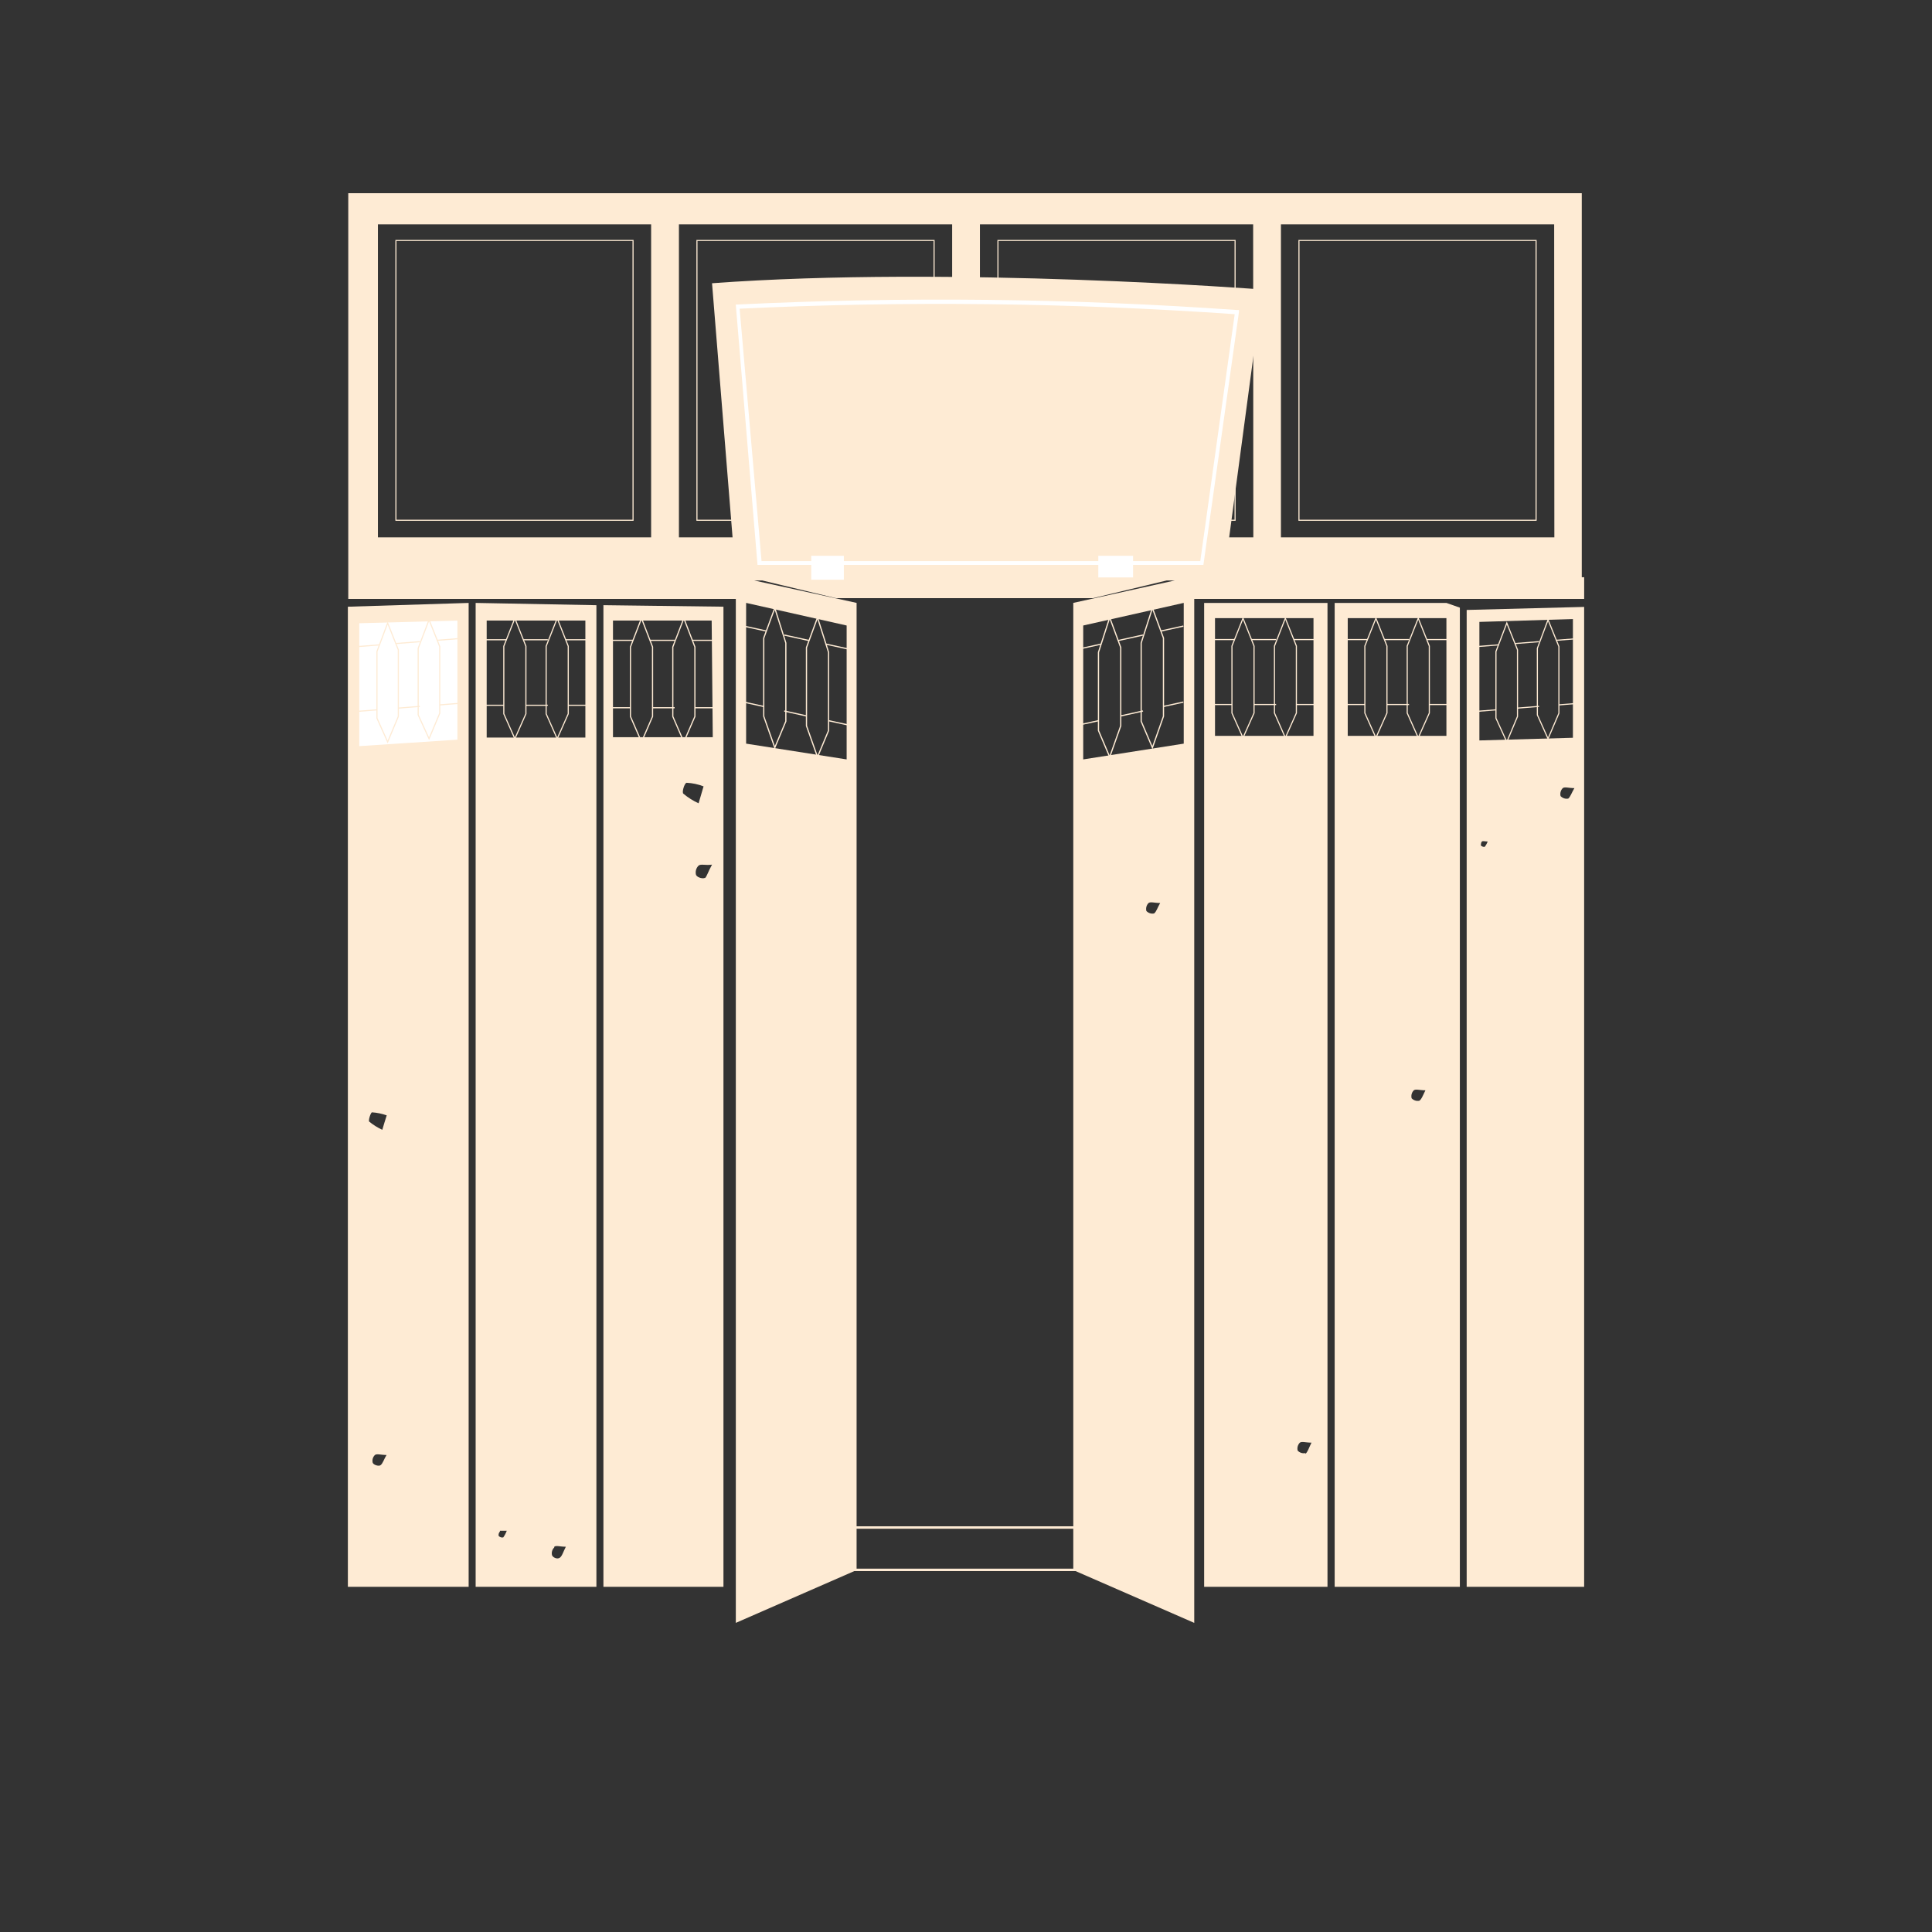 <svg xmlns="http://www.w3.org/2000/svg" width="140" height="140" viewBox="0 0 140 140" fill="none"><rect x="0" y="0" width="140" height="140" fill="#333333" stroke="none"/><g clip-path="url(#clip0_2157:17006)"><path d="M25.208 43.965V114.986H33.96V43.69L25.208 43.965ZM27.569 106.177C27.463 106.26 27.089 106.177 27.009 105.998C26.983 105.898 26.984 105.792 27.012 105.693C27.041 105.593 27.095 105.504 27.169 105.434C27.316 105.324 27.596 105.434 28.01 105.434C27.809 105.764 27.743 106.053 27.569 106.177ZM27.703 81.87C27.364 81.714 27.046 81.515 26.756 81.278C26.675 81.196 26.862 80.618 26.956 80.604C27.32 80.627 27.679 80.701 28.023 80.824C27.876 81.265 27.796 81.567 27.703 81.87V81.87Z" fill="#FEEBD4"></path><path d="M89.499 17.426H72.315V37.7H89.499V17.426Z" stroke="#FEEBD4" stroke-width="0.078" stroke-miterlimit="10"></path><path d="M111.31 17.426H94.127V37.7H111.31V17.426Z" stroke="#FEEBD4" stroke-width="0.078" stroke-miterlimit="10"></path><path d="M67.686 17.426H50.503V37.7H67.686V17.426Z" stroke="#FEEBD4" stroke-width="0.078" stroke-miterlimit="10"></path><path d="M114.621 41.83V14H25.237V43.399H53.32V117.6L62.072 113.774V43.688L54.654 42.064H55.241L60.577 43.344H79.201L84.538 42.064H85.125L77.774 43.688V113.774L86.539 117.6V43.399H114.795V41.83H114.621ZM83.63 66.192C83.53 66.213 83.426 66.208 83.328 66.176C83.23 66.145 83.142 66.089 83.07 66.013C83.044 65.911 83.046 65.803 83.074 65.702C83.102 65.6 83.156 65.508 83.23 65.435C83.377 65.325 83.657 65.435 84.071 65.435C83.871 65.779 83.804 66.055 83.63 66.192ZM47.183 38.94H27.385V16.257H47.183V38.94ZM61.351 45.326V55.03L54.067 53.887V43.688L61.351 45.326ZM68.996 38.94H49.198V16.257H68.996V38.94ZM85.778 53.887L78.494 55.03V45.326L85.778 43.688V53.887ZM90.821 38.94H71.01V16.257H90.808L90.821 38.94ZM112.634 38.94H92.822V16.257H112.62L112.634 38.94Z" fill="#FEEBD4"></path><path d="M45.873 17.426H28.69V37.7H45.873V17.426Z" stroke="#FEEBD4" stroke-width="0.078" stroke-miterlimit="10"></path><path d="M59.52 110.69H83.547" stroke="#FEEBD4" stroke-width="0.176" stroke-miterlimit="10"></path><path d="M59.52 113.759H83.547" stroke="#FEEBD4" stroke-width="0.176" stroke-miterlimit="10"></path><path d="M33.146 53.599L26.035 54.067V45.162L33.146 44.969V53.599Z" fill="white"></path><path d="M34.467 43.69V114.986H43.218V43.855L34.467 43.69ZM36.228 110.926C36.321 110.926 36.481 110.926 36.721 110.926C36.659 111.097 36.573 111.259 36.468 111.407C36.408 111.42 36.346 111.416 36.287 111.397C36.229 111.378 36.176 111.343 36.134 111.297C36.123 111.241 36.126 111.182 36.142 111.127C36.158 111.071 36.188 111.021 36.228 110.981V110.926ZM40.163 112.082C40.31 111.972 40.577 112.082 41.004 112.082C40.804 112.467 40.737 112.756 40.564 112.88C40.39 113.004 40.083 112.88 40.003 112.701C39.977 112.601 39.978 112.495 40.007 112.396C40.035 112.296 40.089 112.207 40.163 112.137V112.082ZM42.418 53.448H35.267V44.969H42.418V53.448Z" fill="#FEEBD4"></path><path d="M43.726 43.853V114.985H52.424V43.964L43.726 43.853ZM49.756 56.723C50.176 56.743 50.59 56.831 50.983 56.984C50.823 57.507 50.73 57.865 50.623 58.209C50.229 58.032 49.861 57.801 49.529 57.521C49.382 57.452 49.596 56.736 49.756 56.723ZM51.09 63.605C50.97 63.701 50.529 63.605 50.436 63.398C50.404 63.279 50.405 63.153 50.438 63.034C50.471 62.915 50.535 62.808 50.623 62.724C50.796 62.586 51.117 62.724 51.597 62.655C51.317 63.15 51.236 63.481 51.09 63.632V63.605ZM51.65 53.419H44.419V44.968H51.57L51.65 53.419Z" fill="#FEEBD4"></path><path d="M106.281 44.199V114.986H114.793V43.979L106.281 44.199ZM113.645 57.867C113.545 57.888 113.441 57.882 113.343 57.851C113.245 57.819 113.157 57.763 113.085 57.688C113.059 57.585 113.061 57.478 113.089 57.376C113.117 57.275 113.171 57.182 113.245 57.11C113.392 56.999 113.672 57.11 114.086 57.11C113.886 57.454 113.792 57.743 113.645 57.867ZM107.589 61.363C107.538 61.37 107.486 61.365 107.438 61.348C107.389 61.331 107.345 61.303 107.308 61.266C107.308 61.266 107.308 61.032 107.389 60.977C107.469 60.922 107.589 60.977 107.802 60.977C107.752 61.117 107.68 61.247 107.589 61.363V61.363ZM113.979 53.462L107.202 53.655V45.066L113.979 44.86V53.462Z" fill="#FEEBD4"></path><path d="M104.813 43.69H96.715V114.986H105.787V44.033L104.813 43.69ZM102.852 79.764C102.751 79.785 102.647 79.78 102.549 79.748C102.452 79.717 102.363 79.661 102.291 79.585C102.266 79.483 102.267 79.376 102.295 79.274C102.323 79.172 102.377 79.08 102.451 79.007C102.598 78.897 102.865 79.007 103.292 79.007C103.118 79.351 103.025 79.641 102.852 79.764ZM104.813 53.324H97.662V44.791H104.813V53.324Z" fill="#FEEBD4"></path><path d="M87.257 43.69V114.986H96.195V43.69H87.257ZM94.594 105.296C94.494 105.317 94.39 105.311 94.292 105.28C94.194 105.249 94.106 105.193 94.034 105.117C94.008 105.015 94.01 104.907 94.038 104.806C94.066 104.704 94.12 104.612 94.194 104.539C94.341 104.429 94.621 104.539 95.035 104.539C94.835 104.938 94.768 105.214 94.594 105.351V105.296ZM95.181 53.324H88.044V44.791H95.181V53.324Z" fill="#FEEBD4"></path><path d="M51.597 20.525L53.318 41.831H88.684L91.473 20.979C91.473 20.979 68.98 19.245 51.597 20.525Z" fill="#FEEBD4"></path><path d="M87.203 40.936H54.892L53.317 22.066H53.451C65.508 21.484 77.588 21.617 89.631 22.465H89.778V22.616L87.203 40.936ZM55.185 40.661H86.977L89.471 22.768C77.53 21.933 65.553 21.799 53.597 22.369L55.185 40.661Z" fill="white"></path><path d="M61.148 40.275H58.787V42.009H61.148V40.275Z" fill="white"></path><path d="M82.107 40.275H79.586V41.844H82.107V40.275Z" fill="white"></path><path d="M35.067 46.359H36.695" stroke="#FEEBD4" stroke-width="0.081" stroke-miterlimit="10"></path><path d="M35.067 51.106H36.508" stroke="#FEEBD4" stroke-width="0.081" stroke-miterlimit="10"></path><path d="M40.991 46.359H42.605" stroke="#FEEBD4" stroke-width="0.081" stroke-miterlimit="10"></path><path d="M41.178 51.106H42.605" stroke="#FEEBD4" stroke-width="0.081" stroke-miterlimit="10"></path><path d="M37.922 46.359H39.696" stroke="#FEEBD4" stroke-width="0.081" stroke-miterlimit="10"></path><path d="M38.109 51.106H39.697" stroke="#FEEBD4" stroke-width="0.081" stroke-miterlimit="10"></path><path d="M37.308 44.803L36.508 46.827V51.726L37.308 53.529L38.109 51.726V46.827L37.308 44.803Z" stroke="#FEEBD4" stroke-width="0.081" stroke-miterlimit="10"></path><path d="M40.377 44.803L39.576 46.827V51.726L40.377 53.529L41.177 51.726V46.827L40.377 44.803Z" stroke="#FEEBD4" stroke-width="0.081" stroke-miterlimit="10"></path><path d="M44.245 46.4H45.873" stroke="#FEEBD4" stroke-width="0.085" stroke-miterlimit="10"></path><path d="M44.245 51.286H45.686" stroke="#FEEBD4" stroke-width="0.085" stroke-miterlimit="10"></path><path d="M50.169 46.4H51.783" stroke="#FEEBD4" stroke-width="0.085" stroke-miterlimit="10"></path><path d="M50.355 51.286H51.783" stroke="#FEEBD4" stroke-width="0.085" stroke-miterlimit="10"></path><path d="M47.1 46.4H48.887" stroke="#FEEBD4" stroke-width="0.085" stroke-miterlimit="10"></path><path d="M47.287 51.286H48.888" stroke="#FEEBD4" stroke-width="0.085" stroke-miterlimit="10"></path><path d="M46.486 44.803L45.685 46.882V51.919L46.486 53.763L47.286 51.919V46.882L46.486 44.803Z" stroke="#FEEBD4" stroke-width="0.085" stroke-miterlimit="10"></path><path d="M49.554 44.803L48.754 46.882V51.919L49.554 53.763L50.355 51.919V46.882L49.554 44.803Z" stroke="#FEEBD4" stroke-width="0.085" stroke-miterlimit="10"></path><path d="M87.844 46.345H89.458" stroke="#FEEBD4" stroke-width="0.081" stroke-miterlimit="10"></path><path d="M87.844 51.052H89.271" stroke="#FEEBD4" stroke-width="0.081" stroke-miterlimit="10"></path><path d="M93.754 46.345H95.382" stroke="#FEEBD4" stroke-width="0.081" stroke-miterlimit="10"></path><path d="M93.94 51.052H95.381" stroke="#FEEBD4" stroke-width="0.081" stroke-miterlimit="10"></path><path d="M90.686 46.345H92.473" stroke="#FEEBD4" stroke-width="0.081" stroke-miterlimit="10"></path><path d="M90.872 51.052H92.473" stroke="#FEEBD4" stroke-width="0.081" stroke-miterlimit="10"></path><path d="M90.072 44.803L89.272 46.813V51.671L90.072 53.461L90.872 51.671V46.813L90.072 44.803Z" stroke="#FEEBD4" stroke-width="0.081" stroke-miterlimit="10"></path><path d="M93.14 44.803L92.353 46.813V51.671L93.14 53.461L93.94 51.671V46.813L93.14 44.803Z" stroke="#FEEBD4" stroke-width="0.081" stroke-miterlimit="10"></path><path d="M97.463 46.345H99.091" stroke="#FEEBD4" stroke-width="0.081" stroke-miterlimit="10"></path><path d="M97.463 51.052H98.904" stroke="#FEEBD4" stroke-width="0.081" stroke-miterlimit="10"></path><path d="M103.387 46.345H105.001" stroke="#FEEBD4" stroke-width="0.081" stroke-miterlimit="10"></path><path d="M103.573 51.052H105.001" stroke="#FEEBD4" stroke-width="0.081" stroke-miterlimit="10"></path><path d="M100.317 46.345H102.105" stroke="#FEEBD4" stroke-width="0.081" stroke-miterlimit="10"></path><path d="M100.505 51.052H102.106" stroke="#FEEBD4" stroke-width="0.081" stroke-miterlimit="10"></path><path d="M99.704 44.803L98.903 46.813V51.671L99.704 53.461L100.504 51.671V46.813L99.704 44.803Z" stroke="#FEEBD4" stroke-width="0.081" stroke-miterlimit="10"></path><path d="M102.772 44.803L101.972 46.813V51.671L102.772 53.461L103.573 51.671V46.813L102.772 44.803Z" stroke="#FEEBD4" stroke-width="0.081" stroke-miterlimit="10"></path><path d="M107.015 46.854L108.589 46.73" stroke="#FEEBD4" stroke-width="0.081" stroke-miterlimit="10"></path><path d="M107.015 51.547L108.402 51.437" stroke="#FEEBD4" stroke-width="0.081" stroke-miterlimit="10"></path><path d="M112.778 46.399L114.353 46.275" stroke="#FEEBD4" stroke-width="0.081" stroke-miterlimit="10"></path><path d="M112.965 51.079L114.352 50.969" stroke="#FEEBD4" stroke-width="0.081" stroke-miterlimit="10"></path><path d="M109.79 46.633L111.524 46.496" stroke="#FEEBD4" stroke-width="0.081" stroke-miterlimit="10"></path><path d="M109.963 51.312L111.524 51.188" stroke="#FEEBD4" stroke-width="0.081" stroke-miterlimit="10"></path><path d="M109.189 45.148L108.402 47.212V52.043L109.189 53.764L109.963 51.919V47.088L109.189 45.148Z" stroke="#FEEBD4" stroke-width="0.081" stroke-miterlimit="10"></path><path d="M112.177 44.913L111.403 46.977V51.808L112.177 53.529L112.964 51.684V46.853L112.177 44.913Z" stroke="#FEEBD4" stroke-width="0.081" stroke-miterlimit="10"></path><path d="M25.915 46.854L27.489 46.73" stroke="#FEEBD4" stroke-width="0.081" stroke-miterlimit="10"></path><path d="M25.915 51.547L27.316 51.437" stroke="#FEEBD4" stroke-width="0.081" stroke-miterlimit="10"></path><path d="M31.679 46.399L33.266 46.275" stroke="#FEEBD4" stroke-width="0.081" stroke-miterlimit="10"></path><path d="M31.865 51.079L33.266 50.969" stroke="#FEEBD4" stroke-width="0.081" stroke-miterlimit="10"></path><path d="M28.69 46.633L30.425 46.496" stroke="#FEEBD4" stroke-width="0.081" stroke-miterlimit="10"></path><path d="M28.863 51.312L30.424 51.188" stroke="#FEEBD4" stroke-width="0.081" stroke-miterlimit="10"></path><path d="M28.09 45.148L27.316 47.212V52.043L28.09 53.764L28.864 51.919V47.088L28.09 45.148Z" stroke="#FEEBD4" stroke-width="0.081" stroke-miterlimit="10"></path><path d="M31.091 44.913L30.304 46.977V51.808L31.091 53.529L31.865 51.684V46.853L31.091 44.913Z" stroke="#FEEBD4" stroke-width="0.081" stroke-miterlimit="10"></path><path d="M78.158 47.034L79.786 46.676" stroke="#FEEBD4" stroke-width="0.088" stroke-miterlimit="10"></path><path d="M78.158 52.54L79.599 52.224" stroke="#FEEBD4" stroke-width="0.088" stroke-miterlimit="10"></path><path d="M84.122 45.727L85.75 45.369" stroke="#FEEBD4" stroke-width="0.088" stroke-miterlimit="10"></path><path d="M84.308 51.192L85.748 50.876" stroke="#FEEBD4" stroke-width="0.088" stroke-miterlimit="10"></path><path d="M81.026 46.416L82.827 46.017" stroke="#FEEBD4" stroke-width="0.088" stroke-miterlimit="10"></path><path d="M81.213 51.879L82.827 51.521" stroke="#FEEBD4" stroke-width="0.088" stroke-miterlimit="10"></path><path d="M80.413 44.751L79.6 47.269V52.94L80.413 54.853L81.214 52.596V46.925L80.413 44.751Z" stroke="#FEEBD4" stroke-width="0.088" stroke-miterlimit="10"></path><path d="M83.508 44.062L82.694 46.594V52.265L83.508 54.178L84.309 51.907V46.236L83.508 44.062Z" stroke="#FEEBD4" stroke-width="0.088" stroke-miterlimit="10"></path><path d="M61.495 47.034L59.855 46.676" stroke="#FEEBD4" stroke-width="0.088" stroke-miterlimit="10"></path><path d="M61.494 52.54L60.04 52.224" stroke="#FEEBD4" stroke-width="0.088" stroke-miterlimit="10"></path><path d="M55.532 45.727L53.891 45.369" stroke="#FEEBD4" stroke-width="0.088" stroke-miterlimit="10"></path><path d="M55.331 51.192L53.891 50.876" stroke="#FEEBD4" stroke-width="0.088" stroke-miterlimit="10"></path><path d="M58.627 46.416L56.826 46.017" stroke="#FEEBD4" stroke-width="0.088" stroke-miterlimit="10"></path><path d="M58.44 51.879L56.826 51.521" stroke="#FEEBD4" stroke-width="0.088" stroke-miterlimit="10"></path><path d="M59.24 44.751L60.04 47.269V52.94L59.24 54.853L58.44 52.596V46.925L59.24 44.751Z" stroke="#FEEBD4" stroke-width="0.088" stroke-miterlimit="10"></path><path d="M56.144 44.062L56.945 46.594V52.265L56.144 54.178L55.344 51.907V46.236L56.144 44.062Z" stroke="#FEEBD4" stroke-width="0.088" stroke-miterlimit="10"></path></g><defs><clipPath id="clip0_2157:17006"><rect width="89.6" height="103.6" fill="white" transform="translate(25.2 14)"></rect></clipPath></defs></svg>